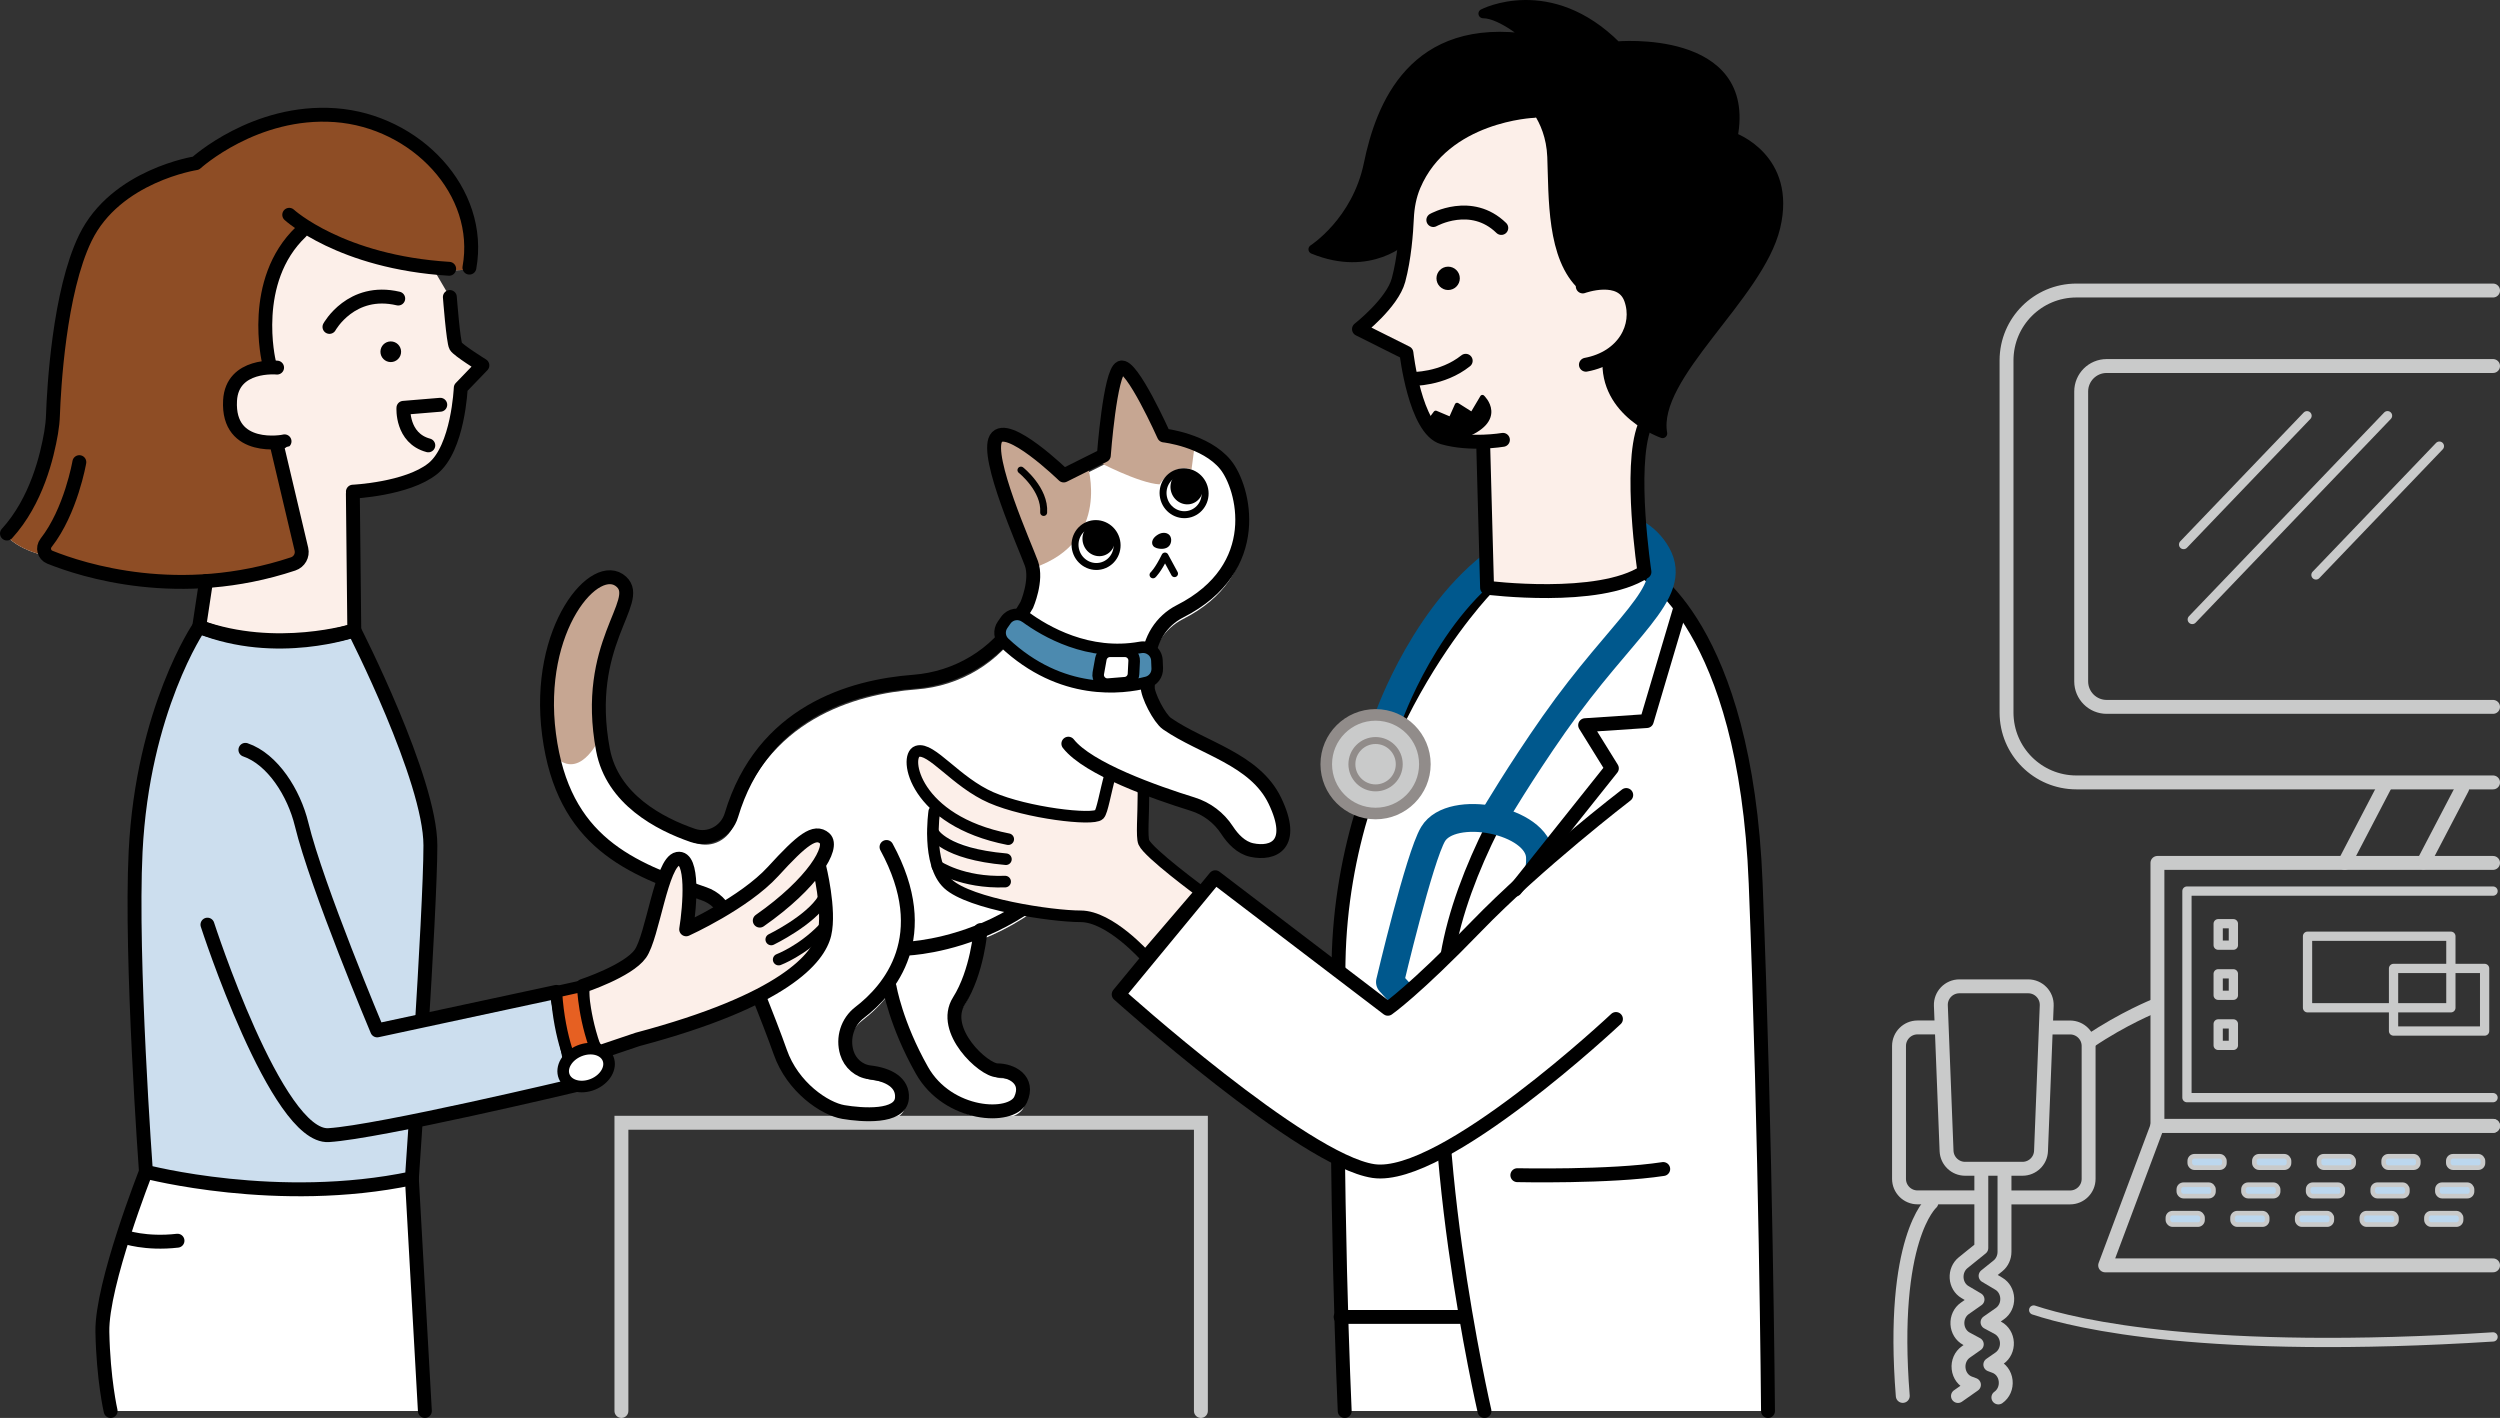 <?xml version="1.0" encoding="UTF-8"?>
<svg id="_レイヤー_2" data-name="レイヤー 2" xmlns="http://www.w3.org/2000/svg" viewBox="0 0 539.45 305.96">
  <rect x="0" y="0" width="539.45" height="305.96" fill="#333333" stroke="none"/>
  <defs>
    <style>
      .cls-1, .cls-2, .cls-3, .cls-4, .cls-5, .cls-6, .cls-7, .cls-8, .cls-9, .cls-10, .cls-11, .cls-12, .cls-13, .cls-14, .cls-15, .cls-16, .cls-17, .cls-18, .cls-19 {
        stroke-linecap: round;
      }

      .cls-1, .cls-6, .cls-7, .cls-8, .cls-9, .cls-16, .cls-17, .cls-18, .cls-19 {
        fill: none;
      }

      .cls-1, .cls-6, .cls-20, .cls-8, .cls-9 {
        stroke: #c9caca;
      }

      .cls-1, .cls-6, .cls-11, .cls-12, .cls-13, .cls-19 {
        stroke-width: 3px;
      }

      .cls-1, .cls-20, .cls-8 {
        stroke-miterlimit: 10;
      }

      .cls-2 {
        fill: #c9caca;
      }

      .cls-2, .cls-3, .cls-4, .cls-5, .cls-6, .cls-7, .cls-9, .cls-10, .cls-11, .cls-12, .cls-13, .cls-14, .cls-15, .cls-16, .cls-17, .cls-18, .cls-19 {
        stroke-linejoin: round;
      }

      .cls-2, .cls-3, .cls-4, .cls-5, .cls-7, .cls-14 {
        stroke-width: 2.5px;
      }

      .cls-2, .cls-16 {
        stroke: #918c8a;
      }

      .cls-3, .cls-4, .cls-5, .cls-7, .cls-10, .cls-11, .cls-12, .cls-13, .cls-14, .cls-15, .cls-17, .cls-19 {
        stroke: #000;
      }

      .cls-3, .cls-21, .cls-12 {
        fill: #fff;
      }

      .cls-4, .cls-22, .cls-13 {
        fill: #fcefe9;
      }

      .cls-5 {
        fill: #e66022;
      }

      .cls-23 {
        fill: #8e4d25;
      }

      .cls-24 {
        fill: #c6a692;
      }

      .cls-20 {
        fill: #bcd7ee;
      }

      .cls-8, .cls-9, .cls-15 {
        stroke-width: 2px;
      }

      .cls-11 {
        fill: #ccdeee;
      }

      .cls-14 {
        fill: #4c8aaf;
      }

      .cls-16, .cls-17 {
        stroke-width: 1.5px;
      }

      .cls-18 {
        stroke: #00588d;
        stroke-width: 6px;
      }
    </style>
  </defs>
  <g id="kv">
    <g>
      <path class="cls-21" d="m381.5,304.46s-.44-57.98-2.66-113.85c-2.22-55.87-24-67.21-24-67.21l-33.96,3.41s-31.16,31.87-32.05,80.65,1.33,97,1.33,97h91.34Z"/>
      <path class="cls-22" d="m354.84,92.01c-3.42,8.88,0,31.4,0,31.4-9.9,6.48-33.96,3.41-33.96,3.41l-.85-31.39,3.04-.3v-.05c-2.28.25-7.3.59-11.74-.68-5.98-1.7-7.85-18.26-7.85-18.26l-10.24-5.11s7.2-5.63,8.53-10.58c.79-2.94,1.25-6.21,1.51-9.02.02-.02.03-.03.03-.03,0,0,0-.05-.01-.14.14-1.6.23-3.04.28-4.17.04-.8.11-1.61.23-2.4.44-2.28,1.23-4.88,2.63-7.39.02-.03.04-.07.06-.1,1.24-2.08,2.73-3.83,4.36-5.31.04-.05.09-.09.14-.13.72-.6,1.51-1.17,2.37-1.69,0,0,1.85-1.47,4.94-2.98.04-.01.08-.03.12-.05,5.86-2.61,11.38-3.04,12.37-3.1.05-.01.1-.01.15-.01l-1.88-3.07s5.46,4.27,5.8,12.97c.34,8.7-.17,21.84,6.66,27.98,7.68-1.7,10.92.68,11.09,6.14.17,5.46-5.8,9.39-5.8,9.39-.55,7.5,4.45,12.02,8.15,14.32l-.13.35Z"/>
      <path class="cls-22" d="m98.34,74.71c-.53-.89-1.28-10.62-1.28-10.62l-3.42-5.84c4.74.27,7.71-.14,7.71-.14-.61-24.36-14.25-30.16-30.14-32.61s-29.33,10.19-29.33,10.19c-25.33,1.51-29.82,27.82-29.96,48.75S.82,114.81.82,114.81c2.53,4.07,10.22,5.43,10.22,5.43,12.48,4.45,24.85,5.1,34.39,4.57l-.97.58-1.49,9.87c16.74,6.73,33.47.77,33.47.77l-.31-29.46-.52.31.52-.77s11.69-.54,17.21-4.95c5.52-4.41,6.06-17.45,6.06-17.45l4.67-4.85s-5.21-3.25-5.74-4.13Z"/>
      <path class="cls-21" d="m88.87,254.24l2.81,50.22H23.86s-1.58-6.81-1.78-17.07,9.39-34.55,9.39-34.55c0,0,23.61,6.53,57.39,1.41Z"/>
      <path class="cls-21" d="m265.11,101.94c-4.32-5.32-13.3-6.32-13.3-6.32,0,0-6.98-15.63-9.31-14.63-2.33,1-3.66,18.95-3.66,18.95l-8.65,4.32s-12.3-11.97-14.63-7.98c-2.33,3.99,6.32,23.28,7.65,26.94,1.33,3.66-1,8.98-1,8.98l-1.69,2.78c-4.87,8.02-13.36,13.07-22.71,13.78-13.47,1.02-32.68,6.56-39.33,28.8-1.06,3.55-4.83,5.57-8.34,4.36-7.09-2.44-17.36-7.76-19.37-18.46-4.32-22.95,8.65-31.92,3.99-36.25-5.51-5.12-18.62,9.98-15.63,32.92,3.04,23.29,17.5,28.89,33.47,34.4,2.19.75,3.94,2.41,4.81,4.56,2.9,7.14,9.54,23.63,11.6,29.55,2.66,7.65,9.64,12.3,13.63,12.97s12.3,1.33,12.64-2.99c.26-3.35-2.88-5.1-6.94-5.57-2.34-.27-4.27-1.97-4.95-4.23-.96-3.19.11-6.66,2.76-8.69,1.89-1.45,4.08-3.48,5.97-6.1l.5.65s1.33,7.98,6.98,17.96c5.65,9.98,19.29,10.64,21.28,6.32,2-4.32-2-6.32-4.99-6.32s-12.3-8.65-8.31-14.96c3.68-5.82,4.53-13.89,4.64-15.12,10.8-4.39,24.21-13.82,30.61-34.1l5.46-18.78.21-5.46c.18-4.49,2.73-8.58,6.74-10.62,18.54-9.4,13.8-26.82,9.87-31.65Z"/>
      <g>
        <path class="cls-24" d="m129.22,159.58s-4.43,9.53-9.98,3.1c0,0-7.32-31.26,12.64-37.47,0,0,4.43.22,1.77,6.65-2.66,6.43-7.32,19.51-4.43,27.71Z"/>
        <g>
          <path class="cls-24" d="m234.63,100.25s5.31,16.41-11.38,22.21l-6.21-15.79s-3.73-10.98-2.14-12.04,7.47-.29,14.63,7.98l5.09-2.35Z"/>
          <path class="cls-24" d="m236.69,99.49s8.96,4.76,13.52,5.03c0,0,2.83-4.62,6.9-3.24l.69-5.24-6.65-2.09s-6.73-14.39-8.87-14.33c-2.14.07-3.52,17.93-3.52,17.93l-2.07,1.93Z"/>
        </g>
      </g>
      <path class="cls-11" d="m42.98,135.25s-12.2,17.81-13.72,48.54c-1.14,23.1,2.23,69.05,2.23,69.05,0,0,28.49,7.49,57.39,1.41,0,0,3.99-57.53,3.99-71.83s-16.41-46.4-16.41-46.4c0,0-16.85,5.27-33.47-.77Z"/>
      <path class="cls-11" d="m52.95,161.8c5.88,2,10.49,9.31,12.13,16.07,3.28,13.51,16.31,44.47,16.31,44.47l38.65-8.31,4,20.17s-42.19,10.06-53.13,10.74c-11.23.7-26.15-45.42-26.15-45.42"/>
      <g>
        <path class="cls-23" d="m41.88,35.68s13.44-12.64,29.33-10.19c15.89,2.45,29.54,8.26,30.14,32.61,0,0-17.52,2.48-35.56-8.58,0,0-12.24,9.65-7.53,29.42,0,0-10.58,1.54-8.31,9.75,2.27,8.22,9.52,6.85,9.52,6.85l5.7,22.41s-.32,3.79-2.29,4.29-26.68,6.96-51.85-2.01c0,0-7.69-1.36-10.22-5.43,0,0,10.97-9.44,11.11-30.37.14-20.93,4.63-47.24,29.96-48.75Z"/>
        <path class="cls-19" d="m97.07,64.09s.74,9.73,1.28,10.62c.53.89,5.74,4.13,5.74,4.13l-4.67,4.85s-.54,13.04-6.06,17.45c-5.52,4.41-17.21,4.95-17.21,4.95"/>
        <path class="cls-19" d="m76.14,106.55l.31,29.46s-16.74,5.96-33.47-.77l1.49-9.87"/>
        <path class="cls-19" d="m59.79,79.32s-9.71-.95-10.15,7.11c-.61,11.21,11.67,8.89,11.76,8.8"/>
        <path class="cls-19" d="m58.02,78.05s-4.21-17.44,6.93-28.03"/>
        <path class="cls-19" d="m62.41,46.35s11.08,10.21,34.51,11.65"/>
        <path class="cls-19" d="m1.5,115.13c6.45-7.09,8.67-16.77,9.53-21.75.22-1.29.36-2.58.4-3.88.2-5.6,1.32-26.47,6.97-38.12,6.56-13.54,23.87-16.17,23.87-16.17,0,0,12.72-11.62,30.08-10.36,17.36,1.27,31.91,16.44,28.94,32.9"/>
        <path class="cls-19" d="m17.12,99.72s-1.81,10.57-7.18,17.42c-.82,1.05-.43,2.59.81,3.09,7.08,2.85,28.03,9.59,52.51,1.45,1.32-.44,2.09-1.8,1.78-3.16l-5.12-21.68"/>
        <path class="cls-19" d="m71.09,70.54s4.68-8.51,14.84-6.12"/>
        <circle cx="84.32" cy="75.9" r="2.23"/>
      </g>
      <path class="cls-19" d="m95,87.34l-7.95.66s-.44,6.55,5.37,8.1"/>
      <path class="cls-19" d="m31.48,252.84s-9.59,24.29-9.39,34.55,1.78,17.07,1.78,17.07"/>
      <line class="cls-19" x1="88.87" y1="254.24" x2="91.68" y2="304.46"/>
      <path class="cls-19" d="m26.82,266.87s4.57,1.64,11.48.85"/>
      <polyline class="cls-1" points="134.09 304.46 134.09 242.27 259.13 242.27 259.13 304.46"/>
      <path class="cls-19" d="m320.88,126.82s-31.16,31.87-32.05,80.65,1.33,97,1.33,97"/>
      <path class="cls-19" d="m354.84,123.41s21.79,11.34,24,67.21c2.22,55.87,2.66,113.85,2.66,113.85"/>
      <path class="cls-19" d="m358.45,126.77s-39.9,42.57-46.11,79.37,7.98,98.33,7.98,98.33"/>
      <path class="cls-18" d="m304.8,217.22l-4.88-5.32s6.35-26.98,9.31-31.92c3.99-6.65,22.61-3.1,23.06,4.88s-9.31,32.81-9.31,32.81l-7.98,3.1"/>
      <path class="cls-12" d="m350.91,171.55s-19.07,14.63-32.37,28.38-19.07,17.74-19.07,17.74l-37.24-28.38-20.84,25.27s39.9,35.91,54.98,38.13,52.32-32.81,52.32-32.81"/>
      <polyline class="cls-19" points="362.44 131.65 355.34 155.59 342.04 156.48 347.81 165.79 326.97 191.95"/>
      <path class="cls-19" d="m327.41,253.58s19.95.44,31.48-1.33"/>
      <line class="cls-19" x1="289.28" y1="284.17" x2="315.88" y2="284.17"/>
      <path class="cls-18" d="m299.48,155.15s8.42-24.39,25.72-35.47c14.86-9.53,27.74-8.32,32.37,0s-7.26,15.22-22.27,36.63c-7.34,10.47-12.76,19.68-12.76,19.68"/>
      <g>
        <path class="cls-13" d="m320.03,95.42l.85,31.4s24.06,3.07,33.96-3.41c0,0-3.41-22.52,0-31.4"/>
        <path class="cls-19" d="m330.95,23.93s-19.36.72-25.87,16.08c-.95,2.24-1.39,4.65-1.5,7.08-.14,3.14-.55,8.67-1.81,13.35-1.33,4.96-8.53,10.58-8.53,10.58l10.24,5.12s1.88,16.55,7.85,18.26,12.97.51,12.97.51"/>
        <path class="cls-19" d="m341.53,61.81s8.36-3.07,10.41,2.73c2.05,5.8-1.54,12.63-9.73,14.16"/>
        <path class="cls-15" d="m329.07,20.86s5.46,4.27,5.8,12.97c.34,8.7-.17,21.84,6.65,27.98,7.68-1.71,10.92.68,11.09,6.14s-5.8,9.38-5.8,9.38c-.85,11.77,11.94,16.21,11.94,16.21-2.22-12.46,20.82-29.52,24.4-44.53,3.58-15.02-9.21-19.45-9.21-19.45,4.27-22.35-25.08-19.62-25.08-19.62-14.5-14.5-28.84-7-28.84-7,4.1,0,10.24,5.46,10.24,5.46-25.42-3.92-32.42,14.5-34.98,26.96-2.56,12.46-11.94,18.43-11.94,18.43,12.46,5.12,19.96-2.39,19.96-2.39,0,0-1.19-14.5,10.07-21.33,0,0,7.51-5.97,17.58-6.14"/>
        <path class="cls-19" d="m309.28,47.48s8.19-4.61,14.67,1.71"/>
        <path class="cls-19" d="m304.67,81.77s6.48.17,11.6-3.92"/>
        <path class="cls-10" d="m308.26,91.16l1.54-2.05,3.24,1.37,1.37-3.07,3.24,2.05,2.22-3.75s5.29,4.95-4.44,8.53c0,0-6.31,1.71-7.17-3.07Z"/>
        <circle cx="312.48" cy="60.06" r="2.52"/>
      </g>
      <g>
        <circle class="cls-2" cx="296.82" cy="164.9" r="10.64"/>
        <circle class="cls-16" cx="296.82" cy="164.9" r="5.11"/>
      </g>
      <path class="cls-19" d="m247.63,148.01l.21-5.46c.18-4.49,2.73-8.58,6.74-10.62,18.54-9.4,13.8-26.82,9.87-31.65-4.32-5.32-13.3-6.32-13.3-6.32,0,0-6.98-15.63-9.31-14.63s-3.66,18.95-3.66,18.95l-8.65,4.32s-12.3-11.97-14.63-7.98,6.32,23.28,7.65,26.94c1.33,3.66-1,8.98-1,8.98l-1.69,2.78c-4.87,8.02-13.36,13.07-22.71,13.78-13.47,1.02-32.68,6.56-39.33,28.8-1.06,3.55-4.83,5.57-8.34,4.36-7.09-2.44-17.36-7.76-19.37-18.46-4.32-22.95,8.65-31.92,3.99-36.25-5.51-5.12-18.62,9.98-15.63,32.92,3.04,23.29,17.5,28.89,33.47,34.4,2.19.75,3.94,2.41,4.81,4.56,2.9,7.14,9.54,23.63,11.6,29.55,2.66,7.65,9.64,12.3,13.63,12.97s12.3,1.33,12.64-2.99c.26-3.35-2.88-5.1-6.94-5.57-2.34-.27-4.27-1.97-4.95-4.23h0c-.96-3.19.11-6.66,2.76-8.69,6.42-4.92,16.31-16.38,5.8-35.71"/>
      <path class="cls-19" d="m195.61,204.7s34.92-1,46.56-37.91"/>
      <path class="cls-19" d="m211.58,200.7s-.67,8.98-4.66,15.3c-3.99,6.32,5.32,14.96,8.31,14.96s6.98,2,4.99,6.32c-2,4.32-15.63,3.66-21.28-6.32-5.65-9.98-6.98-17.96-6.98-17.96"/>
      <g>
        <g>
          <path class="cls-13" d="m176.76,186.97s2.36,9.4,1.13,14.59c-1.23,5.19-8.66,14.31-40.34,22.73l-8.05,2.72s-4.51-1.61-3.76-14.26c0,0,9.78-3.22,12.43-6.94,2.66-3.72,4.54-19.83,8.05-20.49,3.51-.66,2.64,10.28,1.84,15.21,0,0,12.53-5.67,18.77-12.5,6.24-6.83,8.99-9,11.11-7.13s-2.5,9.71-14,17.75"/>
          <path class="cls-7" d="m166.42,202.72s8.41-4.08,11.23-8.7"/>
          <path class="cls-7" d="m168.02,207.06s4.99-1.87,9.58-6.6"/>
        </g>
        <path class="cls-5" d="m120.04,214.02l5.71-1.27s.19,7.91,3.74,15.92l-5.67,1.88s-3.11-5.9-3.77-16.53Z"/>
        <ellipse class="cls-3" cx="126.47" cy="230.37" rx="5.11" ry="3.89" transform="translate(-78.04 65.32) rotate(-22.33)"/>
      </g>
      <g>
        <path class="cls-4" d="m217.56,181.08c-20.29-3.99-22.61-17.96-19.62-18.95,2.99-1,8.31,6.65,15.96,9.98,7.65,3.33,21.95,4.99,23.28,3.66,1.33-1.33,2.66-16.63,6.98-14.63,4.32,2,1.66,18.29,2.66,20.62s12.3,10.64,12.3,10.64l-11.97,13.97s-7.65-8.65-13.97-8.65-23.94-2.66-28.6-6.98-2.99-15.63-2.99-15.63"/>
        <path class="cls-3" d="m201.43,179.75s2.33,4.49,15.63,5.65"/>
        <path class="cls-3" d="m202.26,186.9s5.32,3.66,14.63,3.33"/>
      </g>
      <path class="cls-12" d="m230.53,160.47c4.26,5.44,18.78,10.55,26.81,13.04,3.06.95,5.69,2.93,7.44,5.62,1.22,1.87,2.99,3.79,5.32,4.29,4.66,1,9.57-1.12,4.99-10.64-4.32-8.98-15.59-11.31-23.28-16.63-1.61-1.12-4.26-6.18-4.19-8.14"/>
      <path class="cls-14" d="m221.29,133.15c4.21,3.09,13.57,8.58,24.79,6.55,1.8-.33,3.48.98,3.56,2.81l.07,1.69c.06,1.42-.87,2.69-2.25,3.04-5.25,1.33-18.42,3.05-30.74-8.54-1.08-1.02-1.23-2.69-.37-3.9l.68-.97c.97-1.38,2.88-1.67,4.24-.67Z"/>
      <path class="cls-3" d="m237.55,142.16l-.56,3.11c-.24,1.29.82,2.46,2.13,2.35l3.64-.3c1-.08,1.78-.89,1.83-1.89l.14-2.8c.06-1.14-.85-2.1-2-2.1h-3.21c-.97,0-1.79.69-1.97,1.64Z"/>
      <path class="cls-17" d="m220.3,101.44s5.24,4.16,4.9,9.14"/>
      <path d="m252.13,115.27c-.42-.3-.98-.36-1.49-.24-.5.12-.96.4-1.35.74-.9.77-1.03,2.1.29,2.5.87.26,2.07.27,2.71-.48.58-.68.62-1.97-.16-2.52Z"/>
      <g>
        <ellipse class="cls-17" cx="236.51" cy="117.61" rx="4.53" ry="4.64" transform="translate(-24.26 75.56) rotate(-17.28)"/>
        <ellipse cx="237.1" cy="116.33" rx="3.5" ry="3.68" transform="translate(-25.29 86.3) rotate(-19.6)"/>
      </g>
      <g>
        <ellipse class="cls-17" cx="255.5" cy="106.44" rx="4.53" ry="4.64" transform="translate(-20.08 80.69) rotate(-17.28)"/>
        <ellipse cx="256.09" cy="105.15" rx="3.5" ry="3.68" transform="translate(-20.44 92.02) rotate(-19.6)"/>
      </g>
      <path class="cls-17" d="m248.8,124.04s1.03-.9,2.58-4.06l2.06,3.8"/>
      <g>
        <path class="cls-6" d="m537.95,168.83h-89.9c-8.33,0-15.08-6.75-15.08-15.08v-75.98c0-8.33,6.75-15.08,15.08-15.08h89.9"/>
        <path class="cls-6" d="m537.95,152.53h-83.37c-3.04,0-5.5-2.46-5.5-5.5v-62.55c0-3.04,2.46-5.5,5.5-5.5h83.37"/>
        <path class="cls-6" d="m416.76,259.53s-8.88,7.72-6.18,41.68"/>
        <path class="cls-6" d="m465,217.01s-6.87,2.75-14.18,7.72"/>
        <path class="cls-9" d="m438.83,282.68c9.47,3.14,37.47,9.69,99.12,5.8"/>
        <line class="cls-6" x1="514.56" y1="169.63" x2="505.92" y2="186.2"/>
        <line class="cls-6" x1="531.3" y1="170.09" x2="522.94" y2="186.1"/>
        <g>
          <line class="cls-8" x1="471.18" y1="117.5" x2="497.81" y2="89.71"/>
          <line class="cls-8" x1="499.74" y1="124.06" x2="526.37" y2="96.27"/>
          <line class="cls-8" x1="473.05" y1="133.67" x2="515.18" y2="89.7"/>
        </g>
        <g>
          <polyline class="cls-6" points="537.95 242.94 465.53 242.94 465.53 186.2 537.95 186.2"/>
          <polyline class="cls-9" points="537.95 236.85 471.9 236.85 471.9 192.28 537.95 192.28"/>
          <polyline class="cls-6" points="537.95 242.94 465.53 242.94 454.25 273.04 537.95 273.04"/>
          <rect class="cls-9" x="516.48" y="208.97" width="19.65" height="13.51"/>
          <rect class="cls-9" x="497.92" y="202.02" width="30.93" height="15.44"/>
          <rect class="cls-9" x="478.64" y="199.32" width="3.28" height="4.63"/>
          <rect class="cls-9" x="478.64" y="210.13" width="3.28" height="4.63"/>
          <rect class="cls-9" x="478.64" y="220.94" width="3.28" height="4.63"/>
          <g>
            <rect class="cls-20" x="472.51" y="249.5" width="7.47" height="2.46" rx="1" ry="1"/>
            <rect class="cls-20" x="486.45" y="249.5" width="7.47" height="2.46" rx="1" ry="1"/>
            <rect class="cls-20" x="500.4" y="249.5" width="7.47" height="2.46" rx="1" ry="1"/>
            <rect class="cls-20" x="514.35" y="249.5" width="7.47" height="2.46" rx="1" ry="1"/>
            <rect class="cls-20" x="528.3" y="249.5" width="7.47" height="2.46" rx="1" ry="1"/>
          </g>
          <g>
            <rect class="cls-20" x="470.15" y="255.64" width="7.47" height="2.46" rx="1" ry="1"/>
            <rect class="cls-20" x="484.1" y="255.64" width="7.47" height="2.46" rx="1" ry="1"/>
            <rect class="cls-20" x="498.05" y="255.64" width="7.47" height="2.46" rx="1" ry="1"/>
            <rect class="cls-20" x="511.99" y="255.64" width="7.47" height="2.46" rx="1" ry="1"/>
            <rect class="cls-20" x="525.94" y="255.64" width="7.47" height="2.46" rx="1" ry="1"/>
          </g>
          <g>
            <rect class="cls-20" x="467.79" y="261.78" width="7.47" height="2.46" rx="1" ry="1"/>
            <rect class="cls-20" x="481.74" y="261.78" width="7.47" height="2.46" rx="1" ry="1"/>
            <rect class="cls-20" x="495.69" y="261.78" width="7.47" height="2.46" rx="1" ry="1"/>
            <rect class="cls-20" x="509.64" y="261.78" width="7.47" height="2.46" rx="1" ry="1"/>
            <rect class="cls-20" x="523.58" y="261.78" width="7.47" height="2.46" rx="1" ry="1"/>
          </g>
        </g>
        <g>
          <path class="cls-6" d="m426.27,258.37h-12.5c-2.21,0-4-1.79-4-4v-28.67c0-2.21,1.79-4,4-4h4.78"/>
          <path class="cls-6" d="m441.72,221.71h4.96c2.21,0,4,1.79,4,4v28.67c0,2.21-1.79,4-4,4h-13.93"/>
          <path class="cls-6" d="m432.53,252.78v17.34c0,1.18-.52,2.31-1.4,3.02l-2.68,2.16,2.86,1.7c1.09.64,1.76,1.83,1.81,3.16.05,1.34-.55,2.57-1.59,3.3l-2.66,1.86,2.25,1.21c1.12.6,1.86,1.81,1.93,3.16.07,1.35-.54,2.64-1.59,3.37l-1.99,1.39.99.37c1.27.48,2.16,1.67,2.32,3.11.16,1.44-.44,2.82-1.57,3.61"/>
          <path class="cls-6" d="m422.49,301.23l3.45-2.42-.99-.37c-1.27-.48-2.16-1.67-2.32-3.11-.16-1.44.44-2.82,1.57-3.61l2.35-1.65-2.25-1.21c-1.12-.6-1.86-1.81-1.93-3.16-.07-1.35.54-2.64,1.59-3.37l2.75-1.93-2.71-1.6c-1.05-.62-1.72-1.75-1.8-3.04-.08-1.28.44-2.51,1.39-3.28l3.94-3.18v-16.53"/>
          <path class="cls-6" d="m436.41,252.2h-12.38c-2.15,0-3.91-1.7-4-3.84l-1.23-31.37c-.09-2.27,1.73-4.16,4-4.16h14.84c2.27,0,4.09,1.89,4,4.16l-1.23,31.37c-.08,2.15-1.85,3.84-4,3.84Z"/>
        </g>
      </g>
    </g>
  </g>
</svg>